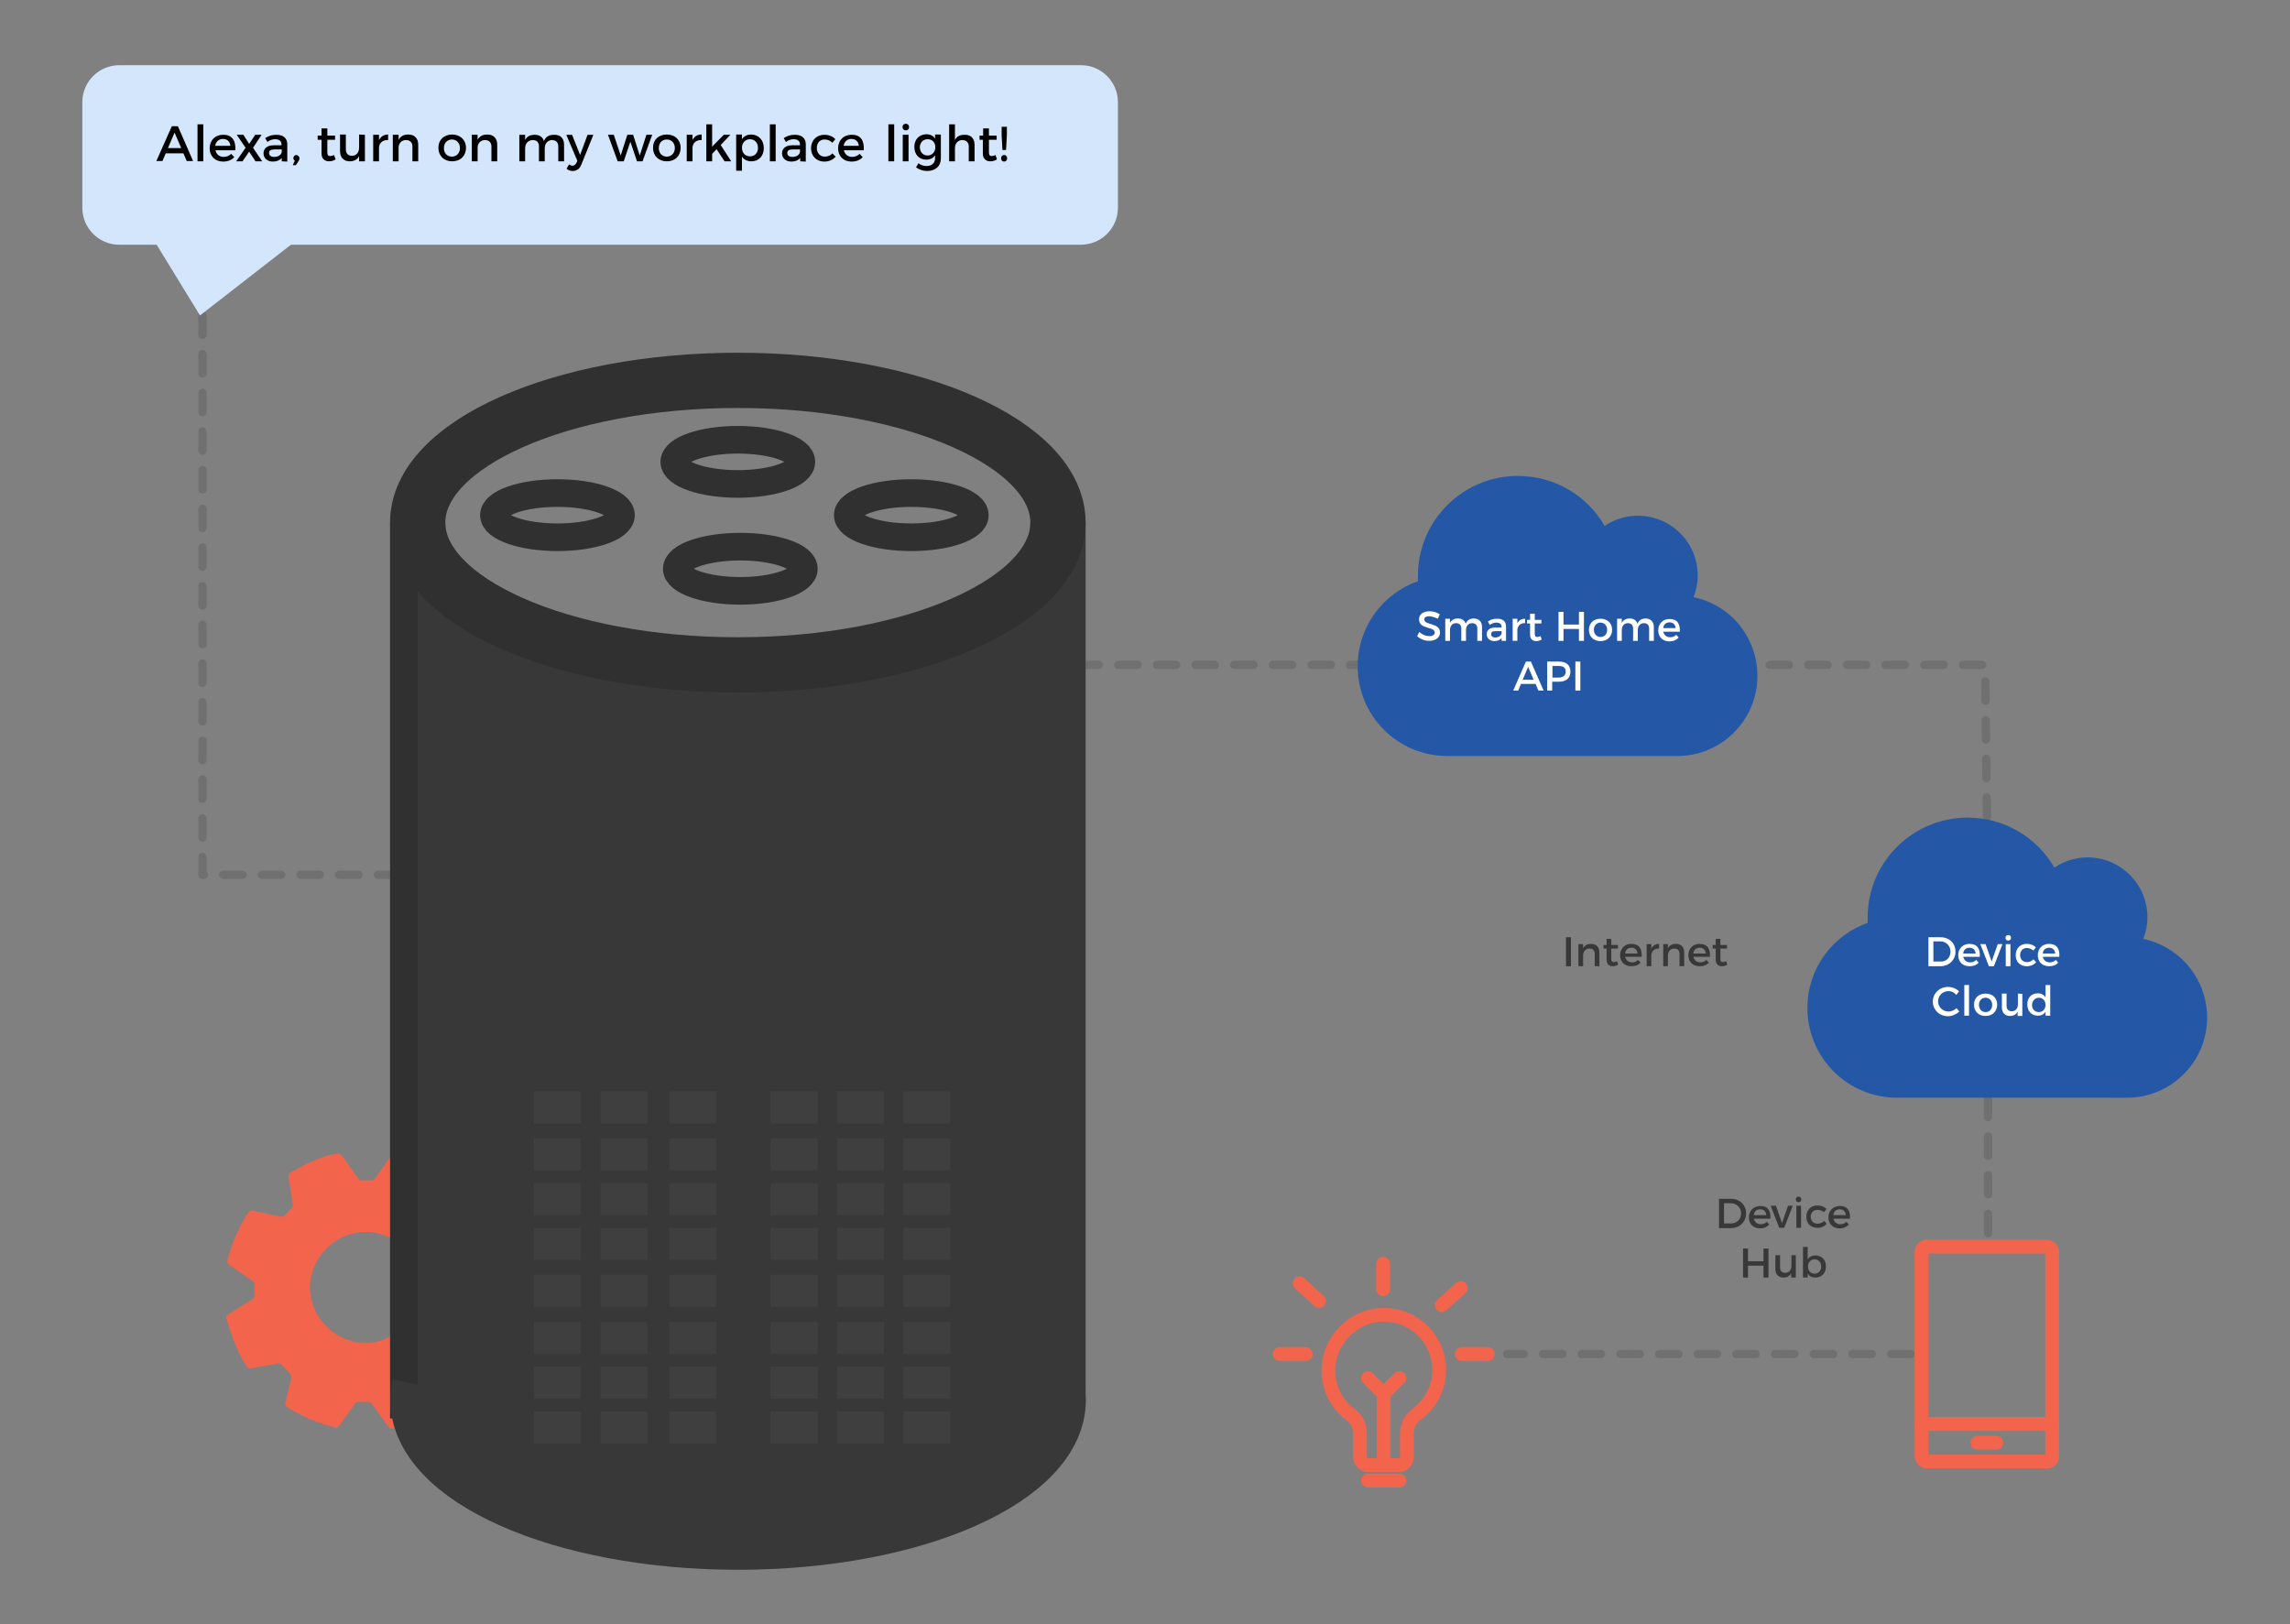 <?xml version="1.0" encoding="utf-8"?>
<!-- Generator: Adobe Illustrator 19.0.0, SVG Export Plug-In . SVG Version: 6.00 Build 0)  -->
<svg version="1.1" id="Alexa_Skills_Development" xmlns="http://www.w3.org/2000/svg" xmlns:xlink="http://www.w3.org/1999/xlink"
	 x="0px" y="0px" viewBox="215 -94 829 588" style="enable-background:new 215 -94 829 588;" xml:space="preserve">
<rect x="215" y="-94" width="829" height="588" fill="#808080" stroke="none"/>
<style type="text/css">
	.st0{fill:#F2644B;}
	
		.st1{fill:none;stroke:#707070;stroke-width:3;stroke-linecap:round;stroke-linejoin:round;stroke-miterlimit:10;stroke-dasharray:7;}
	.st2{fill:#D4E6FC;}
	.st3{fill:none;stroke:#303030;stroke-width:20;stroke-miterlimit:10;}
	.st4{fill:none;stroke:#303030;stroke-width:10;stroke-miterlimit:10;}
	.st5{fill:#383838;}
	.st6{fill:none;stroke:#383838;stroke-width:20;stroke-miterlimit:10;}
	.st7{fill:#3F3F3F;}
	.st8{fill:#2458A6;}
	.st9{fill:#FFFFFF;}
	.st10{fill:none;stroke:#F2644B;stroke-width:5;stroke-linecap:round;stroke-linejoin:round;stroke-miterlimit:10;}
</style>
<path id="settings" class="st0" d="M347.1,392.2c-11-0.3-19.9-9.3-19.9-20.3c0.3-11,9.3-19.9,20.3-19.9c4.8,0,8.9,1.8,12.4,4.5
	l-0.3-32.3c-0.5-0.3-1.1-0.3-1.5-0.4c-0.5-0.2-0.9,0.2-1.4,0.4l-6,8.6c-0.3,0.3-0.5,0.5-1.1,0.5h-3.9c-0.4,0-0.9-0.3-0.9-0.5
	l-6.2-8.7c-0.3-0.3-0.9-0.5-1.2-0.5c-7.3,0.9-15.1,5.7-17.5,7.1c-0.4,0.3-0.5,0.9-0.5,1.2l1.6,10.2c0.2,0.4-0.2,0.9-0.3,1.1
	l-2.7,2.9c-0.3,0.3-0.9,0.4-1.2,0.4l-10.3-2.2c-0.5-0.2-0.9,0.2-1.4,0.4c-4.6,6.6-7.1,14.8-7.8,17.6c-0.2,0.5,0.2,0.9,0.4,1.4
	l8.9,6.2c0.3,0.3,0.5,0.5,0.5,0.9v4.3c0,0.4-0.3,0.9-0.5,1.1l-9.1,5.7c-0.4,0.3-0.9,0.9-0.5,1.5c2.9,10.3,6.2,15.8,7.5,17.5
	c0.3,0.4,0.9,0.5,1.2,0.5l10-1.8c0.4-0.2,0.9,0.2,1.2,0.4l3.2,3.4c0.3,0.3,0.3,0.9,0.4,1.2l-2.2,9.3c-0.2,0.5,0.2,1.1,0.5,1.4
	c8.3,5.3,15.4,6.9,17.7,7.5c0.4,0.2,0.9-0.2,1.2-0.5l6-8.3c0.3-0.3,0.5-0.5,0.9-0.5h3.8c0.4,0,0.9,0.3,1.1,0.5l6.2,8.7
	c0.3,0.4,0.9,0.5,1.2,0.5c0.9-0.2,2-0.4,2.9-0.5l-0.3-35.6C356.4,390.5,351.9,392.3,347.1,392.2z"/>
<g id="paths">
	<polyline class="st1" points="288.3,20.2 288.3,222.7 359.9,222.7 	"/>
	<path class="st2" d="M606.2-5.4h-348c-7.4,0-13.4-6-13.4-13.4V-57c0-7.4,6-13.4,13.4-13.4h348.1c7.4,0,13.4,6,13.4,13.4v38.2
		C619.7-11.4,613.7-5.4,606.2-5.4z"/>
	<polygon class="st2" points="271.1,-6.4 287.4,20.2 321.6,-6.4 	"/>
	<g>
		<path d="M281.4-38.5H275l-1.2,2.8h-2.2l5.6-12.6h2.2l5.5,12.6h-2.3L281.4-38.5z M280.6-40.4l-2.4-5.6l-2.4,5.6H280.6z"/>
		<path d="M288.6-49v13.4h-2.1V-49H288.6z"/>
		<path d="M300.2-39.6H293c0.3,1.5,1.5,2.4,3,2.4c1,0,2-0.4,2.7-1.1l1.1,1.2c-0.9,1-2.3,1.6-4,1.6c-3,0-4.9-2-4.9-4.8
			c0-2.9,2-4.9,4.8-4.9C299-45.3,300.4-43.1,300.2-39.6z M298.4-41.2c-0.1-1.5-1.1-2.5-2.7-2.5c-1.5,0-2.6,1-2.8,2.5H298.4z"/>
		<path d="M303.1-45.2l2.1,3.3l2.2-3.3h2.3l-3.1,4.7l3.3,4.9h-2.4l-2.3-3.5l-2.4,3.5h-2.3l3.4-4.9l-3.2-4.7H303.1z"/>
		<path d="M317-35.6v-1.2c-0.7,0.8-1.8,1.3-3.2,1.3c-2.1,0-3.4-1.3-3.4-3c0-1.7,1.3-2.9,3.6-2.9h2.9v-0.3c0-1.2-0.8-1.9-2.3-1.9
			c-0.9,0-1.9,0.3-2.8,1L311-44c1.3-0.8,2.3-1.2,4.1-1.2c2.5,0,3.9,1.3,3.9,3.4v6.3L317-35.6L317-35.6z M317-39v-0.9h-2.6
			c-1.4,0-2,0.4-2,1.3c0,0.9,0.7,1.4,1.9,1.4C315.8-37.2,316.9-38,317-39z"/>
		<path d="M323.4-36.7c0,0.4-0.1,0.7-0.3,1l-1,1.5H321l0.7-1.6c-0.3-0.2-0.5-0.6-0.5-0.9c0-0.7,0.5-1.2,1.1-1.2
			C322.8-37.8,323.4-37.4,323.4-36.7z"/>
		<path d="M336.5-36.3c-0.8,0.5-1.5,0.7-2.4,0.7c-1.4,0-2.7-0.8-2.7-2.8v-5H330v-1.5h1.4v-2.6h2.1v2.6h2.8v1.5h-2.8v4.6
			c0,1,0.4,1.3,1,1.3c0.4,0,0.9-0.1,1.4-0.4L336.5-36.3z"/>
		<path d="M347.1-45.2v9.6H345v-1.9c-0.6,1.3-1.9,1.9-3.4,1.9c-2.2,0-3.5-1.4-3.5-3.7v-6h2.1v5.4c0,1.4,0.8,2.3,2.2,2.3
			c1.7,0,2.6-1.3,2.6-3v-4.7L347.1-45.2L347.1-45.2z"/>
		<path d="M355.5-45.3v2c-1.9-0.1-3.2,1-3.3,2.7v5h-2.1v-9.6h2.1v1.9C352.9-44.6,354-45.3,355.5-45.3z"/>
		<path d="M366.4-41.6v6h-2.1V-41c0-1.4-0.9-2.3-2.3-2.3c-1.6,0-2.6,1.1-2.7,2.6v5.1h-2.1v-9.6h2.1v1.8c0.7-1.3,1.9-1.9,3.5-1.9
			C365.1-45.3,366.4-43.9,366.4-41.6z"/>
		<path d="M383.7-40.5c0,2.9-2,4.9-5,4.9s-5-2-5-4.9s2-4.8,5-4.8C381.6-45.3,383.7-43.3,383.7-40.5z M375.7-40.4
			c0,1.9,1.2,3.1,2.9,3.1c1.7,0,2.9-1.3,2.9-3.1c0-1.8-1.2-3.1-2.9-3.1C377-43.5,375.7-42.3,375.7-40.4z"/>
		<path d="M395-41.6v6h-2.1V-41c0-1.4-0.9-2.3-2.3-2.3c-1.6,0-2.6,1.1-2.7,2.6v5.1h-2.1v-9.6h2.1v1.8c0.7-1.3,1.9-1.9,3.5-1.9
			C393.7-45.3,395-43.9,395-41.6z"/>
		<path d="M419.2-41.6v6h-2.1V-41c0-1.5-0.9-2.3-2.3-2.3c-1.6,0.1-2.6,1.3-2.6,3v4.7h-2.1V-41c0-1.5-0.8-2.3-2.3-2.3
			c-1.7,0.1-2.7,1.3-2.7,3v4.7H403v-9.6h2.1v1.9c0.7-1.4,1.9-1.9,3.5-1.9c1.7,0,2.9,0.8,3.3,2.3c0.6-1.6,1.9-2.3,3.6-2.3
			C417.9-45.3,419.2-43.9,419.2-41.6z"/>
		<path d="M422.3-32.1c-0.9,0-1.5-0.3-2.2-0.8l0.9-1.6c0.5,0.3,0.8,0.5,1.2,0.5c0.6,0,1.1-0.3,1.5-1.1l0.3-0.7l-4-9.4h2.1l2.9,7.3
			l2.7-7.3h2.1l-4.4,10.9C424.8-32.8,423.7-32.1,422.3-32.1z"/>
		<path d="M437.2-45.2l2.5,7.5l2.4-7.5h2.1l2.4,7.5l2.4-7.5h2.1l-3.5,9.6h-2l-2.4-7.1l-2.4,7.1h-2.2l-3.5-9.6H437.2z"/>
		<path d="M461.4-40.5c0,2.9-2,4.9-5,4.9s-5-2-5-4.9s2-4.8,5-4.8S461.4-43.3,461.4-40.5z M453.5-40.4c0,1.9,1.2,3.1,2.9,3.1
			c1.7,0,2.9-1.3,2.9-3.1c0-1.8-1.2-3.1-2.9-3.1S453.5-42.3,453.5-40.4z"/>
		<path d="M469-45.3v2c-1.9-0.1-3.2,1-3.3,2.7v5h-2.1v-9.6h2.1v1.9C466.3-44.6,467.4-45.3,469-45.3z"/>
		<path d="M474.4-40l-1.6,1.7v2.7h-2.1V-49h2.1v8.1l4.2-4.3h2.4l-3.5,3.7l3.8,5.9h-2.4L474.4-40z"/>
		<path d="M491.5-40.4c0,2.9-1.8,4.8-4.5,4.8c-1.5,0-2.7-0.6-3.4-1.7v5.1h-2.1v-13.1h2.1v1.7c0.7-1.1,1.9-1.7,3.3-1.7
			C489.6-45.3,491.5-43.3,491.5-40.4z M489.4-40.5c0-1.8-1.2-3.1-2.9-3.1s-2.9,1.3-2.9,3.1c0,1.9,1.2,3.1,2.9,3.1
			S489.4-38.6,489.4-40.5z"/>
		<path d="M495.8-49v13.4h-2.1V-49H495.8z"/>
		<path d="M504.7-35.6v-1.2c-0.7,0.8-1.8,1.3-3.2,1.3c-2.1,0-3.4-1.3-3.4-3c0-1.7,1.3-2.9,3.6-2.9h2.9v-0.3c0-1.2-0.8-1.9-2.3-1.9
			c-0.9,0-1.9,0.3-2.8,1l-0.8-1.4c1.3-0.8,2.3-1.2,4.1-1.2c2.5,0,3.9,1.3,3.9,3.4v6.3L504.7-35.6L504.7-35.6z M504.6-39v-0.9H502
			c-1.4,0-2,0.4-2,1.3c0,0.9,0.7,1.4,1.9,1.4C503.4-37.2,504.5-38,504.6-39z"/>
		<path d="M513.5-43.5c-1.7,0-2.8,1.2-2.8,3.1c0,1.8,1.2,3.1,2.8,3.1c1.2,0,2.2-0.4,2.8-1.2l1.2,1.2c-0.9,1.1-2.3,1.8-4.1,1.8
			c-2.8,0-4.8-2-4.8-4.8c0-2.9,2-4.9,4.8-4.9c1.7,0,3.1,0.6,4,1.6l-1.1,1.3C515.6-43.1,514.6-43.5,513.5-43.5z"/>
		<path d="M527.7-39.6h-7.2c0.3,1.5,1.5,2.4,3,2.4c1,0,2-0.4,2.7-1.1l1.1,1.2c-0.9,1-2.3,1.6-4,1.6c-3,0-4.9-2-4.9-4.8
			c0-2.9,2-4.9,4.8-4.9C526.6-45.3,527.9-43.1,527.7-39.6z M525.9-41.2c-0.1-1.5-1.1-2.5-2.7-2.5c-1.5,0-2.6,1-2.8,2.5H525.9z"/>
		<path d="M538.7-49v13.4h-2.1V-49H538.7z"/>
		<path d="M544.1-48c0,0.7-0.5,1.2-1.2,1.2s-1.2-0.5-1.2-1.2s0.5-1.2,1.2-1.2S544.1-48.7,544.1-48z M543.9-45.2v9.6h-2.1v-9.6H543.9
			z"/>
		<path d="M555.6-45.2v8.6c0,2.8-2,4.5-5,4.5c-1.5,0-2.8-0.5-4-1.3l0.9-1.5c0.9,0.7,1.8,1,3,1c1.8,0,3-1.1,3-2.7v-1.2
			c-0.6,1-1.7,1.6-3.2,1.6c-2.6,0-4.3-1.9-4.3-4.6c0-2.7,1.7-4.5,4.3-4.6c1.5,0,2.6,0.6,3.2,1.6v-1.5h2.1V-45.2z M553.6-40.7
			c0-1.7-1.1-2.9-2.8-2.9c-1.6,0-2.8,1.2-2.8,2.9c0,1.7,1.1,3,2.8,3C552.4-37.7,553.6-39,553.6-40.7z"/>
		<path d="M567.8-41.6v6h-2.1V-41c0-1.4-0.9-2.3-2.3-2.3c-1.7,0-2.7,1.3-2.7,3v4.7h-2.1V-49h2.1v5.7c0.7-1.4,1.9-1.9,3.5-1.9
			C566.4-45.3,567.8-43.9,567.8-41.6z"/>
		<path d="M575.9-36.3c-0.8,0.5-1.5,0.7-2.4,0.7c-1.4,0-2.7-0.8-2.7-2.8v-5h-1.2v-1.5h1.3v-2.6h2.1v2.6h2.8v1.5H573v4.6
			c0,1,0.4,1.3,1,1.3c0.4,0,0.9-0.1,1.4-0.4L575.9-36.3z"/>
		<path d="M579.6-36.7c0,0.7-0.5,1.2-1.1,1.2s-1.1-0.5-1.1-1.2s0.5-1.2,1.1-1.2S579.6-37.4,579.6-36.7z M579.5-48.1v3.1l-0.3,5.3
			h-1.3l-0.3-5.3v-3.1H579.5z"/>
	</g>
	<line class="st1" x1="605.8" y1="146.7" x2="728.6" y2="146.7"/>
	<line class="st1" x1="934.7" y1="303.4" x2="934.7" y2="356.3"/>
</g>
<line id="XMLID_1_" class="st3" x1="366.2" y1="419.5" x2="366.2" y2="95.2"/>
<ellipse id="XMLID_3_" class="st4" cx="416.8" cy="92.5" rx="23" ry="8"/>
<g id="Alexa_device">
	<path id="XMLID_4_" class="st5" d="M366.2,103.9v315.6c10.9,9.7,51.3,43.2,113.2,45.7c63.6,2.5,107.4-29.5,118.6-38.3
		c-2-105-4.2-209.9-6.2-314.9c-11.3,8.6-54.3,39.2-116.2,36.3C416.1,145.4,377.2,113.6,366.2,103.9z"/>
	<line id="XMLID_6_" class="st6" x1="598" y1="95.2" x2="598" y2="410.2"/>
	<ellipse id="XMLID_2_" class="st3" cx="482.1" cy="95.2" rx="115.9" ry="51.5"/>
	<path id="XMLID_5_" class="st6" d="M597.2,406.6c0.6,2,0.9,4.1,0.9,6.2c0,28.5-51.9,51.5-115.9,51.5s-115.9-23-115.9-51.5
		c0-1.8,0.2-3.5,0.6-5.3"/>
	<ellipse id="XMLID_8_" class="st4" cx="482.1" cy="73.2" rx="23" ry="8"/>
	<ellipse id="XMLID_9_" class="st4" cx="483" cy="111.9" rx="23" ry="8"/>
	<ellipse id="XMLID_7_" class="st4" cx="544.9" cy="92.5" rx="23" ry="8"/>
	<g id="XMLID_11_">
		<rect id="XMLID_10_" x="408.3" y="301.1" class="st7" width="17" height="11.6"/>
		<rect id="XMLID_12_" x="432.4" y="301.1" class="st7" width="17" height="11.6"/>
		<rect id="XMLID_13_" x="457.3" y="301.1" class="st7" width="17" height="11.6"/>
		<rect id="XMLID_14_" x="494" y="301.1" class="st7" width="17" height="11.6"/>
		<rect id="XMLID_15_" x="518" y="301.1" class="st7" width="17" height="11.6"/>
		<rect id="XMLID_16_" x="542" y="301.1" class="st7" width="17" height="11.6"/>
	</g>
	<g id="XMLID_17_">
		<rect id="XMLID_23_" x="408.3" y="318.1" class="st7" width="17" height="11.6"/>
		<rect id="XMLID_22_" x="432.4" y="318.1" class="st7" width="17" height="11.6"/>
		<rect id="XMLID_21_" x="457.3" y="318.1" class="st7" width="17" height="11.6"/>
		<rect id="XMLID_20_" x="494" y="318.1" class="st7" width="17" height="11.6"/>
		<rect id="XMLID_19_" x="518" y="318.1" class="st7" width="17" height="11.6"/>
		<rect id="XMLID_18_" x="542" y="318.1" class="st7" width="17" height="11.6"/>
	</g>
	<g id="XMLID_24_">
		<rect id="XMLID_30_" x="408.3" y="334.3" class="st7" width="17" height="11.6"/>
		<rect id="XMLID_29_" x="432.4" y="334.3" class="st7" width="17" height="11.6"/>
		<rect id="XMLID_28_" x="457.3" y="334.3" class="st7" width="17" height="11.6"/>
		<rect id="XMLID_27_" x="494" y="334.3" class="st7" width="17" height="11.6"/>
		<rect id="XMLID_26_" x="518" y="334.3" class="st7" width="17" height="11.6"/>
		<rect id="XMLID_25_" x="542" y="334.3" class="st7" width="17" height="11.6"/>
	</g>
	<g id="XMLID_31_">
		<rect id="XMLID_37_" x="408.3" y="350.5" class="st7" width="17" height="11.6"/>
		<rect id="XMLID_36_" x="432.4" y="350.5" class="st7" width="17" height="11.6"/>
		<rect id="XMLID_35_" x="457.3" y="350.5" class="st7" width="17" height="11.6"/>
		<rect id="XMLID_34_" x="494" y="350.5" class="st7" width="17" height="11.6"/>
		<rect id="XMLID_33_" x="518" y="350.5" class="st7" width="17" height="11.6"/>
		<rect id="XMLID_32_" x="542" y="350.5" class="st7" width="17" height="11.6"/>
	</g>
	<g id="XMLID_59_">
		<rect id="XMLID_65_" x="408.3" y="367.5" class="st7" width="17" height="11.6"/>
		<rect id="XMLID_64_" x="432.4" y="367.5" class="st7" width="17" height="11.6"/>
		<rect id="XMLID_63_" x="457.3" y="367.5" class="st7" width="17" height="11.6"/>
		<rect id="XMLID_62_" x="494" y="367.5" class="st7" width="17" height="11.6"/>
		<rect id="XMLID_61_" x="518" y="367.5" class="st7" width="17" height="11.6"/>
		<rect id="XMLID_60_" x="542" y="367.5" class="st7" width="17" height="11.6"/>
	</g>
	<g id="XMLID_52_">
		<rect id="XMLID_58_" x="408.3" y="384.6" class="st7" width="17" height="11.6"/>
		<rect id="XMLID_57_" x="432.4" y="384.6" class="st7" width="17" height="11.6"/>
		<rect id="XMLID_56_" x="457.3" y="384.6" class="st7" width="17" height="11.6"/>
		<rect id="XMLID_55_" x="494" y="384.6" class="st7" width="17" height="11.6"/>
		<rect id="XMLID_54_" x="518" y="384.6" class="st7" width="17" height="11.6"/>
		<rect id="XMLID_53_" x="542" y="384.6" class="st7" width="17" height="11.6"/>
	</g>
	<g id="XMLID_45_">
		<rect id="XMLID_51_" x="408.3" y="400.8" class="st7" width="17" height="11.6"/>
		<rect id="XMLID_50_" x="432.4" y="400.8" class="st7" width="17" height="11.6"/>
		<rect id="XMLID_49_" x="457.3" y="400.8" class="st7" width="17" height="11.6"/>
		<rect id="XMLID_48_" x="494" y="400.8" class="st7" width="17" height="11.6"/>
		<rect id="XMLID_47_" x="518" y="400.8" class="st7" width="17" height="11.6"/>
		<rect id="XMLID_46_" x="542" y="400.8" class="st7" width="17" height="11.6"/>
	</g>
	<g id="XMLID_38_">
		<rect id="XMLID_44_" x="408.3" y="417" class="st7" width="17" height="11.6"/>
		<rect id="XMLID_43_" x="432.4" y="417" class="st7" width="17" height="11.6"/>
		<rect id="XMLID_42_" x="457.3" y="417" class="st7" width="17" height="11.6"/>
		<rect id="XMLID_41_" x="494" y="417" class="st7" width="17" height="11.6"/>
		<rect id="XMLID_40_" x="518" y="417" class="st7" width="17" height="11.6"/>
		<rect id="XMLID_39_" x="542" y="417" class="st7" width="17" height="11.6"/>
	</g>
</g>
<path class="st8" d="M828.1,122.2c0.9-2.4,1.5-5,1.5-7.8c0-12-9.7-21.7-21.7-21.7c-4.5,0-8.6,1.4-12,3.7
	c-6.3-10.9-18-18.1-31.4-18.1c-20,0-36.2,16.2-36.2,36.2c0,0.6,0,1.3,0,1.9c-12.7,4.5-21.8,16.5-21.8,30.8c0,18,14.5,32.5,32.5,32.5
	h83.2c16,0,29-13,29-29C851.2,136.6,841.3,124.9,828.1,122.2z"/>
<g>
	<path class="st9" d="M732.3,129.1c-1,0-1.7,0.4-1.7,1.1c0,2.3,5.7,1.1,5.7,4.8c0,1.9-1.7,3-4,3c-1.6,0-3.2-0.7-4.3-1.7l0.8-1.5
		c1.1,1,2.4,1.5,3.6,1.5c1.2,0,2-0.5,2-1.3c0-2.3-5.7-1-5.7-4.8c0-1.8,1.5-2.9,3.8-2.9c1.4,0,2.7,0.4,3.7,1.1l-0.7,1.6
		C734.2,129.4,733.1,129.1,732.3,129.1z"/>
	<path class="st9" d="M751.5,133v5h-1.7v-4.5c0-1.2-0.7-1.9-1.9-1.9c-1.4,0-2.2,1.1-2.2,2.5v3.9H744v-4.5c0-1.2-0.7-1.9-1.9-1.9
		c-1.4,0-2.2,1.1-2.2,2.5v3.9h-1.7v-8h1.7v1.5c0.6-1.1,1.6-1.6,2.9-1.6c1.4,0,2.4,0.7,2.8,1.9c0.5-1.3,1.6-1.9,3-1.9
		C750.5,130,751.5,131.1,751.5,133z"/>
	<path class="st9" d="M758.6,138v-1c-0.6,0.7-1.5,1.1-2.6,1.1c-1.7,0-2.8-1.1-2.8-2.5c0-1.5,1.1-2.4,3-2.4h2.4V133
		c0-1-0.6-1.6-1.9-1.6c-0.8,0-1.6,0.3-2.4,0.8l-0.7-1.2c1.1-0.7,1.9-1,3.4-1c2.1,0,3.2,1,3.2,2.8v5.2C760.2,138,758.6,138,758.6,138
		z M758.6,135.2v-0.7h-2.2c-1.1,0-1.6,0.3-1.6,1.1c0,0.7,0.6,1.2,1.5,1.2C757.6,136.7,758.5,136.1,758.6,135.2z"/>
	<path class="st9" d="M767.1,130v1.6c-1.6-0.1-2.6,0.9-2.8,2.2v4.2h-1.7v-8h1.7v1.6C764.9,130.5,765.9,130,767.1,130z"/>
	<path class="st9" d="M773.1,137.5c-0.6,0.4-1.3,0.6-2,0.6c-1.2,0-2.2-0.7-2.2-2.3v-4.1h-1.1v-1.3h1.1v-2.2h1.7v2.2h2.4v1.3h-2.4
		v3.8c0,0.8,0.3,1.1,0.9,1.1c0.4,0,0.7-0.1,1.2-0.3L773.1,137.5z"/>
	<path class="st9" d="M781,127.5v4.6h5.6v-4.6h1.8V138h-1.8v-4.3H781v4.3h-1.8v-10.5H781z"/>
	<path class="st9" d="M798.6,134c0,2.4-1.7,4.1-4.2,4.1s-4.2-1.6-4.2-4.1c0-2.4,1.7-4,4.2-4S798.6,131.6,798.6,134z M792,134
		c0,1.5,1,2.6,2.4,2.6s2.4-1,2.4-2.6c0-1.5-1-2.6-2.4-2.6S792,132.5,792,134z"/>
	<path class="st9" d="M813.7,133v5H812v-4.5c0-1.2-0.7-1.9-1.9-1.9c-1.4,0-2.2,1.1-2.2,2.5v3.9h-1.7v-4.5c0-1.2-0.7-1.9-1.9-1.9
		c-1.4,0-2.2,1.1-2.2,2.5v3.9h-1.7v-8h1.7v1.5c0.6-1.1,1.6-1.6,2.9-1.6c1.4,0,2.4,0.7,2.8,1.9c0.5-1.3,1.6-1.9,3-1.9
		C812.6,130,813.7,131.1,813.7,133z"/>
	<path class="st9" d="M823.1,134.7h-6c0.3,1.2,1.2,2,2.5,2c0.9,0,1.7-0.3,2.2-0.9l0.9,1c-0.8,0.9-1.9,1.4-3.3,1.4
		c-2.5,0-4.1-1.6-4.1-4s1.7-4.1,4-4.1C822.1,130,823.3,131.8,823.1,134.7z M821.6,133.4c-0.1-1.3-0.9-2.1-2.2-2.1s-2.2,0.8-2.3,2.1
		H821.6z"/>
	<path class="st9" d="M770.9,153.6h-5.3l-1,2.4h-1.8l4.6-10.5h1.8l4.6,10.5h-1.9L770.9,153.6z M770.2,152.1l-2-4.7l-2,4.7H770.2z"/>
	<path class="st9" d="M783.5,149.1c0,2.4-1.5,3.7-4.2,3.7h-2.4v3.2h-1.8v-10.5h4.2C782,145.5,783.5,146.8,783.5,149.1z M781.8,149.1
		c0-1.4-0.9-2-2.5-2H777v4.2h2.3C780.9,151.2,781.8,150.6,781.8,149.1z"/>
	<path class="st9" d="M787.1,145.5V156h-1.8v-10.5H787.1z"/>
</g>
<polyline class="st1" points="855.6,146.7 933.6,146.7 934.3,202 "/>
<line class="st1" x1="906.6" y1="396.2" x2="760.6" y2="396.2"/>
<path class="st8" d="M990.9,245.9c0.9-2.4,1.5-5,1.5-7.8c0-12-9.7-21.7-21.7-21.7c-4.5,0-8.6,1.4-12,3.7
	c-6.3-10.9-18-18.1-31.4-18.1c-20,0-36.2,16.2-36.2,36.2c0,0.6,0,1.3,0,1.9c-12.7,4.5-21.8,16.5-21.8,30.8c0,18,14.5,32.5,32.5,32.5
	H985c16,0,29-13,29-29C1014,260.4,1004.1,248.7,990.9,245.9z"/>
<g>
	<path class="st9" d="M922.9,250.5c0,3-2.3,5.3-5.5,5.3h-4.3v-10.5h4.3C920.7,245.3,922.9,247.5,922.9,250.5z M921.1,250.5
		c0-2.1-1.6-3.7-3.7-3.7h-2.5v7.3h2.6C919.6,254.2,921.1,252.6,921.1,250.5z"/>
	<path class="st9" d="M931.7,252.4h-6c0.3,1.2,1.2,2,2.5,2c0.9,0,1.7-0.3,2.2-0.9l0.9,1c-0.8,0.9-1.9,1.3-3.3,1.3
		c-2.5,0-4.1-1.6-4.1-4s1.7-4.1,4-4.1C930.8,247.7,931.9,249.5,931.7,252.4z M930.2,251.2c-0.1-1.3-0.9-2.1-2.2-2.1
		s-2.2,0.8-2.3,2.1H930.2z"/>
	<path class="st9" d="M933.8,247.8l2.2,6.3l2.2-6.3h1.7l-3.1,8H935l-3.1-8H933.8z"/>
	<path class="st9" d="M943,245.5c0,0.6-0.4,1-1,1s-1-0.4-1-1s0.4-1,1-1S943,244.9,943,245.5z M942.8,247.8v8h-1.7v-8H942.8z"/>
	<path class="st9" d="M948.7,249.2c-1.4,0-2.4,1-2.4,2.6c0,1.5,1,2.5,2.4,2.5c1,0,1.8-0.3,2.4-1l1,1c-0.7,0.9-1.9,1.5-3.4,1.5
		c-2.4,0-4-1.6-4-4s1.6-4.1,4-4.1c1.4,0,2.6,0.5,3.3,1.3l-0.9,1.1C950.4,249.6,949.7,249.2,948.7,249.2z"/>
	<path class="st9" d="M960.5,252.4h-6c0.3,1.2,1.2,2,2.5,2c0.9,0,1.7-0.3,2.2-0.9l0.9,1c-0.8,0.9-1.9,1.3-3.3,1.3
		c-2.5,0-4.1-1.6-4.1-4s1.7-4.1,4-4.1C959.6,247.7,960.7,249.5,960.5,252.4z M959,251.2c-0.1-1.3-0.9-2.1-2.2-2.1s-2.2,0.8-2.3,2.1
		H959z"/>
	<path class="st9" d="M920.4,264.8c-2.1,0-3.8,1.6-3.8,3.7c0,2.1,1.7,3.7,3.8,3.7c1,0,2.1-0.5,2.9-1.2l1,1.2c-1.1,1-2.6,1.7-4.1,1.7
		c-3.1,0-5.5-2.3-5.5-5.3s2.4-5.3,5.5-5.3c1.5,0,3,0.6,4,1.6l-1,1.3C922.5,265.3,921.4,264.8,920.4,264.8z"/>
	<path class="st9" d="M927.8,262.6v11.1h-1.7v-11.1H927.8z"/>
	<path class="st9" d="M938,269.7c0,2.4-1.7,4.1-4.2,4.1s-4.2-1.6-4.2-4.1c0-2.4,1.7-4,4.2-4S938,267.3,938,269.7z M931.4,269.8
		c0,1.5,1,2.6,2.4,2.6s2.4-1,2.4-2.6c0-1.5-1-2.6-2.4-2.6S931.4,268.2,931.4,269.8z"/>
	<path class="st9" d="M947.1,265.8v8h-1.7v-1.6c-0.5,1.1-1.5,1.6-2.8,1.6c-1.8,0-2.9-1.2-2.9-3.1v-5h1.7v4.5c0,1.2,0.7,1.9,1.9,1.9
		c1.4,0,2.2-1.1,2.2-2.5v-3.9L947.1,265.8L947.1,265.8z"/>
	<path class="st9" d="M957.2,262.6v11.1h-1.7v-1.4c-0.6,0.9-1.5,1.4-2.8,1.4c-2.3,0-3.8-1.7-3.8-4.1s1.5-4,3.8-4
		c1.3,0,2.2,0.5,2.8,1.5v-4.5H957.2z M955.5,269.8c0-1.5-1-2.6-2.4-2.6s-2.4,1.1-2.5,2.6c0,1.5,1,2.6,2.5,2.6
		C954.5,272.4,955.5,271.3,955.5,269.8z"/>
</g>
<g>
	<path class="st5" d="M783.7,245.3v10.5h-1.8v-10.5H783.7z"/>
	<path class="st5" d="M794,250.8v5h-1.7v-4.5c0-1.2-0.7-1.9-1.9-1.9c-1.3,0-2.1,0.9-2.3,2.2v4.2h-1.7v-8h1.7v1.5
		c0.6-1.1,1.6-1.6,2.9-1.6C792.9,247.7,794,248.9,794,250.8z"/>
	<path class="st5" d="M800.8,255.2c-0.6,0.4-1.3,0.6-2,0.6c-1.2,0-2.2-0.7-2.2-2.3v-4.1h-1.1v-1.3h1.1v-2.2h1.7v2.2h2.4v1.3h-2.4
		v3.8c0,0.8,0.3,1.1,0.9,1.1c0.4,0,0.7-0.1,1.2-0.3L800.8,255.2z"/>
	<path class="st5" d="M809.3,252.4h-6c0.3,1.2,1.2,2,2.5,2c0.9,0,1.7-0.3,2.2-0.9l0.9,1c-0.8,0.9-1.9,1.3-3.3,1.3
		c-2.5,0-4.1-1.6-4.1-4s1.7-4.1,4-4.1C808.4,247.7,809.5,249.5,809.3,252.4z M807.8,251.2c-0.1-1.3-0.9-2.1-2.2-2.1
		s-2.2,0.8-2.3,2.1H807.8z"/>
	<path class="st5" d="M815.6,247.7v1.7c-1.6-0.1-2.6,0.9-2.8,2.2v4.2h-1.7v-8h1.7v1.6C813.4,248.3,814.4,247.7,815.6,247.7z"/>
	<path class="st5" d="M824.7,250.8v5H823v-4.5c0-1.2-0.7-1.9-1.9-1.9c-1.3,0-2.1,0.9-2.3,2.2v4.2h-1.7v-8h1.7v1.5
		c0.6-1.1,1.6-1.6,2.9-1.6C823.6,247.7,824.7,248.9,824.7,250.8z"/>
	<path class="st5" d="M834,252.4h-6c0.3,1.2,1.2,2,2.5,2c0.9,0,1.7-0.3,2.2-0.9l0.9,1c-0.8,0.9-1.9,1.3-3.3,1.3
		c-2.5,0-4.1-1.6-4.1-4s1.7-4.1,4-4.1C833.1,247.7,834.2,249.5,834,252.4z M832.5,251.2c-0.1-1.3-0.9-2.1-2.2-2.1s-2.2,0.8-2.3,2.1
		H832.5z"/>
	<path class="st5" d="M840.3,255.2c-0.6,0.4-1.3,0.6-2,0.6c-1.2,0-2.2-0.7-2.2-2.3v-4.1H835v-1.3h1.1v-2.2h1.7v2.2h2.4v1.3h-2.4v3.8
		c0,0.8,0.3,1.1,0.9,1.1c0.4,0,0.7-0.1,1.2-0.3L840.3,255.2z"/>
</g>
<g>
	<path class="st10" d="M956,435.1h-43.4c-1.1,0-2-0.9-2-2v-73.8c0-1.1,0.9-2,2-2h43.3c1.1,0,2,0.9,2,2v73.8
		C958,434.2,957.1,435.1,956,435.1z"/>
	<line class="st10" x1="910.6" y1="421.5" x2="958" y2="421.5"/>
	<line class="st10" x1="930.9" y1="428.3" x2="937.7" y2="428.3"/>
</g>
<g>
	<path class="st5" d="M847.1,345.3c0,3-2.3,5.3-5.5,5.3h-4.3V340h4.3C844.8,340,847.1,342.2,847.1,345.3z M845.3,345.3
		c0-2.1-1.6-3.7-3.7-3.7h-2.5v7.3h2.6C843.7,348.9,845.3,347.4,845.3,345.3z"/>
	<path class="st5" d="M855.9,347.2h-6c0.3,1.2,1.2,2,2.5,2c0.9,0,1.7-0.3,2.2-0.9l0.9,1c-0.8,0.9-1.9,1.4-3.3,1.4
		c-2.5,0-4.1-1.6-4.1-4s1.7-4,4-4.1C855,342.5,856.1,344.3,855.9,347.2z M854.4,345.9c-0.1-1.3-0.9-2.1-2.2-2.1s-2.2,0.8-2.3,2.1
		H854.4z"/>
	<path class="st5" d="M857.9,342.5l2.2,6.3l2.2-6.3h1.7l-3.1,8h-1.8l-3.1-8H857.9z"/>
	<path class="st5" d="M867.1,340.2c0,0.6-0.4,1-1,1s-1-0.4-1-1s0.4-1,1-1S867.1,339.6,867.1,340.2z M867,342.5v8h-1.7v-8H867z"/>
	<path class="st5" d="M872.9,344c-1.4,0-2.4,1-2.4,2.5s1,2.5,2.4,2.5c1,0,1.8-0.3,2.4-1l1,1c-0.7,0.9-1.9,1.5-3.4,1.5
		c-2.4,0-4-1.6-4-4s1.6-4.1,4-4.1c1.4,0,2.6,0.5,3.3,1.3l-0.9,1.1C874.6,344.3,873.8,344,872.9,344z"/>
	<path class="st5" d="M884.7,347.2h-6c0.3,1.2,1.2,2,2.5,2c0.9,0,1.7-0.3,2.2-0.9l0.9,1c-0.8,0.9-1.9,1.4-3.3,1.4
		c-2.5,0-4.1-1.6-4.1-4s1.7-4,4-4.1C883.8,342.5,884.9,344.3,884.7,347.2z M883.2,345.9c-0.1-1.3-0.9-2.1-2.2-2.1s-2.2,0.8-2.3,2.1
		H883.2z"/>
	<path class="st5" d="M847.8,358v4.6h5.6V358h1.8v10.5h-1.8v-4.3h-5.6v4.3H846V358H847.8z"/>
	<path class="st5" d="M865.1,360.5v8h-1.7v-1.6c-0.5,1.1-1.5,1.6-2.8,1.6c-1.8,0-2.9-1.2-2.9-3.1v-5h1.7v4.5c0,1.2,0.7,1.9,1.9,1.9
		c1.4,0,2.2-1.1,2.2-2.5v-3.9h1.6V360.5z"/>
	<path class="st5" d="M876,364.5c0,2.4-1.5,4-3.8,4c-1.3,0-2.2-0.5-2.8-1.4v1.4h-1.7v-11.1h1.7v4.5c0.6-0.9,1.5-1.4,2.8-1.4
		C874.5,360.5,876,362.1,876,364.5z M874.3,364.5c0-1.5-1-2.6-2.4-2.6s-2.4,1.1-2.4,2.6s1,2.6,2.4,2.6S874.3,366,874.3,364.5z"/>
</g>
<g id="Bulb">
	<line id="XMLID_75_" class="st10" x1="710.2" y1="442" x2="721.6" y2="442"/>
	<path id="XMLID_74_" class="st10" d="M736,402c0-11.2-9.1-20.2-20.4-20c-10.4,0.1-19.3,8.9-19.7,19.3c-0.3,7,3,13.1,8.1,16.9
		c2.2,1.5,3.3,4.1,3.3,6.7v7.9c0,2.3,1.3,3.6,2.8,3.6h11.4c1.5,0,2.8-1.3,2.8-2.8V425c0-2.5,1.1-5.2,3.2-6.7
		C732.7,414.5,736,408.7,736,402z"/>
	<line id="XMLID_73_" class="st10" x1="715.9" y1="410.6" x2="715.9" y2="436.3"/>
	<line id="XMLID_72_" class="st10" x1="710.2" y1="404.9" x2="715.9" y2="410.6"/>
	<line id="XMLID_71_" class="st10" x1="721.6" y1="404.9" x2="715.9" y2="410.6"/>
</g>
<g id="Rays">
	<line id="XMLID_70_" class="st10" x1="715.7" y1="363.5" x2="715.7" y2="372.7"/>
	<line id="XMLID_69_" class="st10" x1="678.3" y1="396.2" x2="687.7" y2="396.2"/>
	<line id="XMLID_68_" class="st10" x1="744.2" y1="396.2" x2="753.6" y2="396.2"/>
	<line id="XMLID_67_" class="st10" x1="685.5" y1="370.6" x2="692.5" y2="377"/>
	<line id="XMLID_66_" class="st10" x1="736.9" y1="378.5" x2="743.8" y2="372.3"/>
</g>
</svg>

